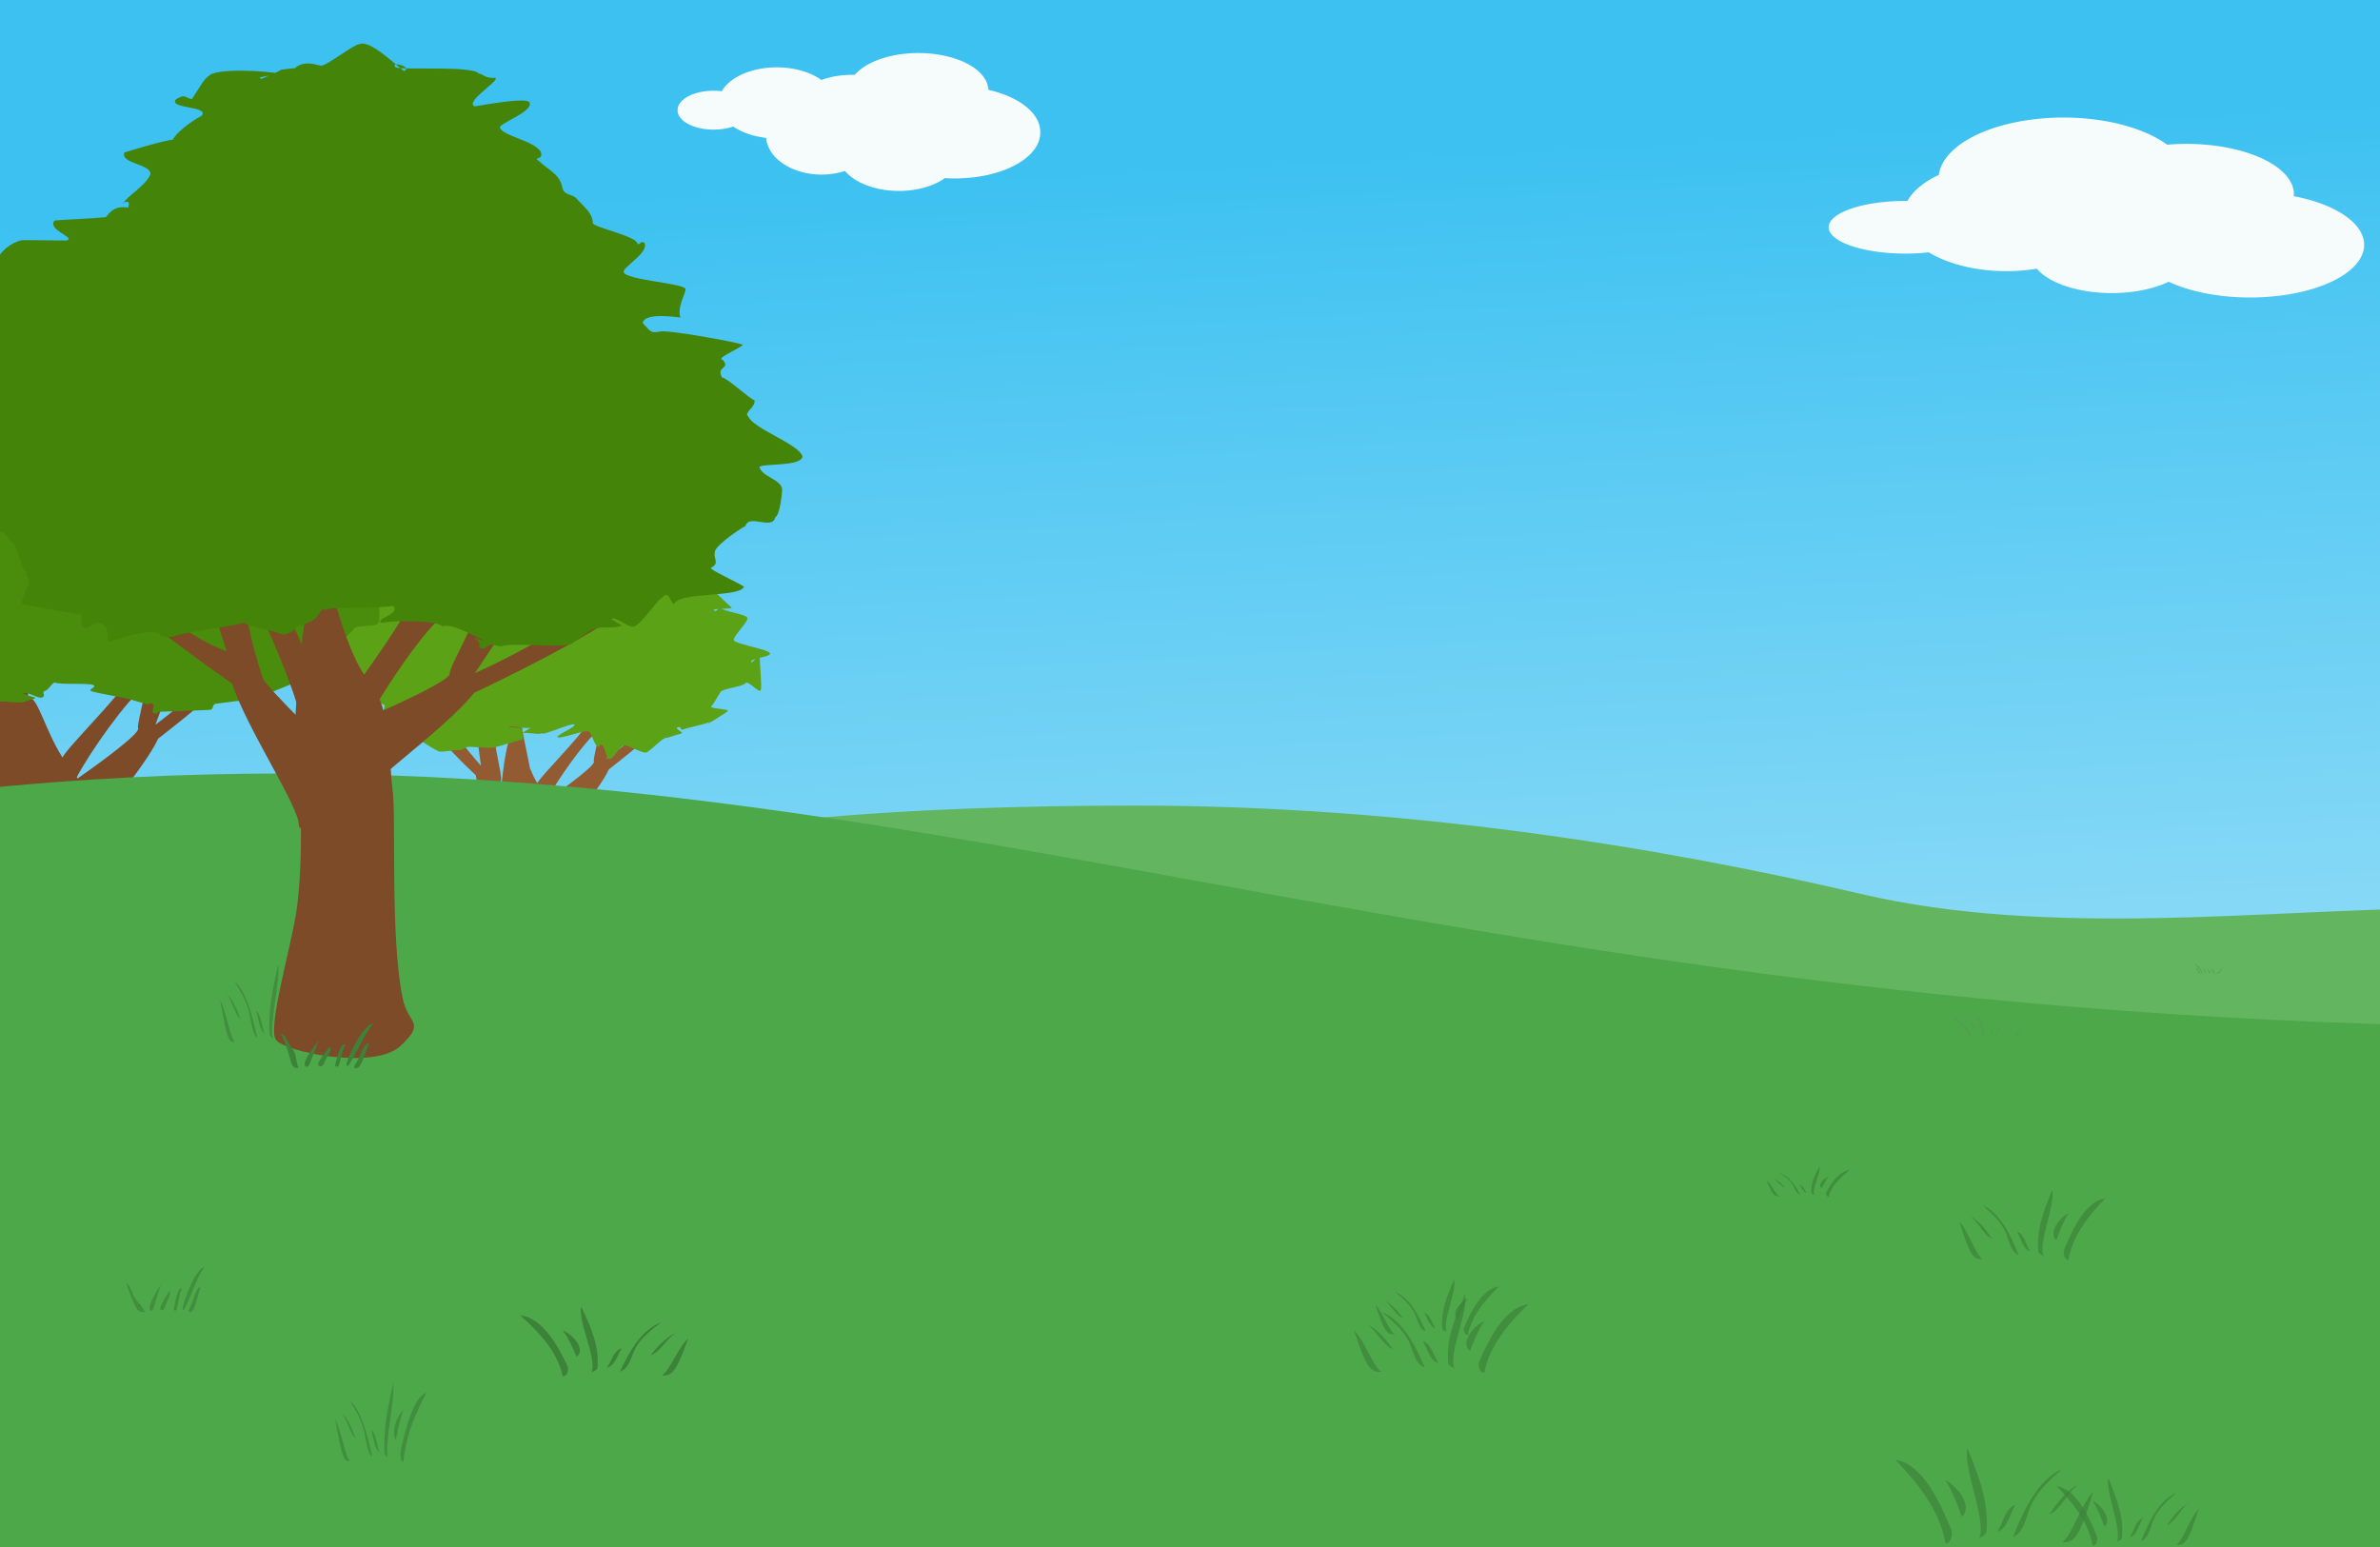<?xml version="1.0" encoding="UTF-8" standalone="no"?>
<!-- Created with Inkscape (http://www.inkscape.org/) -->

<svg
   xmlns:dc="http://purl.org/dc/elements/1.1/"
   xmlns:cc="http://creativecommons.org/ns#"
   xmlns:rdf="http://www.w3.org/1999/02/22-rdf-syntax-ns#"
   xmlns:svg="http://www.w3.org/2000/svg"
   xmlns="http://www.w3.org/2000/svg"
   xmlns:xlink="http://www.w3.org/1999/xlink"
   xmlns:sodipodi="http://sodipodi.sourceforge.net/DTD/sodipodi-0.dtd"
   xmlns:inkscape="http://www.inkscape.org/namespaces/inkscape"
   width="800"
   height="520"
   id="svg2"
   version="1.1"
   inkscape:version="0.91 r13725"
   sodipodi:docname="background.svg">
  <rect width="100%" height="100%" fill="#333333" stroke="none"/>
  <sodipodi:namedview
     id="base"
     pagecolor="#ffffff"
     bordercolor="#666666"
     borderopacity="1.0"
     inkscape:pageopacity="0.0"
     inkscape:pageshadow="2"
     inkscape:zoom="1.0111627"
     inkscape:cx="81.512438"
     inkscape:cy="197.13844"
     inkscape:document-units="px"
     inkscape:current-layer="layer1"
     showgrid="false"
     inkscape:window-width="1884"
     inkscape:window-height="1051"
     inkscape:window-x="0"
     inkscape:window-y="0"
     inkscape:window-maximized="1" />
  <defs
     id="defs4">
    <linearGradient
       x1="289.641"
       y1="133.23"
       x2="345.714"
       y2="978.176"
       id="linearGradient4109"
       xlink:href="#skyG"
       gradientUnits="userSpaceOnUse"
       gradientTransform="matrix(0.392,0,0,0.316,198.63,546.658)" />
    <linearGradient
       y2="440.09"
       x2="484.18"
       gradientTransform="matrix(1,0,0,1.149,0,-225.41)"
       y1="222.09"
       gradientUnits="userSpaceOnUse"
       x1="480"
       id="skyG">
      <stop
         offset="0"
         id="stop4428"
         style="stop-color:#3cc1f1;stop-opacity:1" />
      <stop
         offset="1"
         id="stop4430"
         style="stop-color:#85d8f6;stop-opacity:1" />
    </linearGradient>
  </defs>
  <g
     transform="translate(0,-532.362)"
     id="layer1"
     inkscape:groupmode="layer"
     inkscape:label="Calque 1"
     style="display:inline">
    <rect
       width="891.221"
       height="324.469"
       x="-88.355"
       y="531.589"
       id="rect2160"
       style="fill:url(#linearGradient4109);fill-opacity:1;stroke:none" />
    <path
       style="fill:#7d4b27;fill-opacity:1;fill-rule:evenodd;stroke:none;stroke-width:1px;stroke-linecap:butt;stroke-linejoin:miter;stroke-opacity:1"
       d="m 78.08,745.493 c -1.734,0.034 -2.937,1.188 -2.037,3.938 2.401,7.332 -23.789,26.523 -23.789,26.523 0,0 6.86,-19.107 8.377,-22.102 1.517,-2.995 -20.459,0.454 -14.08,0.863 2.087,0.134 2.703,2.365 2.631,5.365 -2.424,-0.356 -4.984,-0.633 -4.984,-0.633 -4.476,7.391 -21.643,24.205 -23.152,27.484 -0.01,0.021 -0.014,0.047 -0.023,0.068 -5.918,-9.115 -8.641,-21.605 -11.689,-19.982 0.219,-4.028 0.923,-7.034 2.678,-7.125 -4.245,-0.893 -15.815,-3.184 -15.432,-0.762 0.532,3.363 1.24,23.943 1.24,23.943 0,0 -18.719,-17.649 -20.055,-25.322 0,0 -6.24,-7.117 -8.857,-6.959 -0.733,0.044 -1.183,0.658 -1.131,2.158 0.236,6.86 30.189,49.062 30.189,49.062 0.927,7.653 5.112,14.576 7.479,19.66 0.368,9.745 -0.214,19.339 -1.219,24.939 -1.597,8.902 -7.451,27.3 -5.322,30.268 2.129,2.967 24.485,8.902 31.404,2.967 6.92,-5.935 3.566,-6.492 2.129,-13.057 -3.377,-15.43 -1.596,-43.322 -2.66,-50.443 -0.029,-0.196 -0.048,-0.427 -0.074,-0.631 0.214,-0.086 0.354,-0.289 0.387,-0.658 0.399,-4.502 18.333,-24.112 23.08,-34.408 0,0 28.454,-21.807 30.74,-28.176 1.429,-3.98 -2.938,-7.038 -5.828,-6.982 z m -66.066,14.4 c 1.645,0.346 2.281,0.499 0.549,0.059 -0.194,-0.049 -0.376,-0.067 -0.549,-0.059 z m 36.963,2.85 c -0.719,5.93 -2.976,13.182 -2.547,14.494 0.542,1.656 -11.865,10.896 -20.383,16.814 -0.076,-0.154 -0.144,-0.316 -0.225,-0.467 4.019,-7.8 16.705,-25.994 23.154,-30.842 z"
       id="path5475-3"
       inkscape:connector-curvature="0" />
    <path
       style="color:#000000;display:inline;overflow:visible;visibility:visible;fill:#f6fbfc;fill-opacity:1;fill-rule:nonzero;stroke:none;stroke-width:0.5;marker:none;enable-background:accumulate"
       d="m 693.611,571.869 a 42.049,20.656 0 0 0 -41.911,19.301 34.672,18.443 0 0 0 -10.536,8.744 25.82,8.852 0 0 0 -0.668,-0.011 25.82,8.852 0 0 0 -25.82,8.853 25.82,8.852 0 0 0 25.82,8.852 25.82,8.852 0 0 0 7.844,-0.429 34.672,18.443 0 0 0 26.09,6.331 34.672,18.443 0 0 0 10.203,-0.836 27.295,13.279 0 0 0 25.206,8.213 27.295,13.279 0 0 0 19.138,-3.816 38.361,17.705 0 0 0 27.337,5.292 38.361,17.705 0 0 0 38.361,-17.705 38.361,17.705 0 0 0 -23.672,-16.349 36.147,16.967 0 0 0 0.066,-0.618 36.147,16.967 0 0 0 -36.148,-16.968 36.147,16.967 0 0 0 -6.456,0.28 42.049,20.656 0 0 0 -34.855,-9.132 z"
       id="path7335"
       inkscape:connector-curvature="0" />
    <g
       id="g12495-2"
       transform="matrix(0.314,0,0,0.314,212.013,546.138)">
      <path
         inkscape:connector-curvature="0"
         id="path3877-9"
         style="color:#000000;fill:#f6fbfc;fill-rule:evenodd"
         d="m 263.877,100.711 a 59.562,42.023 0 1 1 -119.121,0 59.562,42.023 0 1 1 119.121,0 z" />
      <path
         inkscape:connector-curvature="0"
         id="path3879-1"
         style="color:#000000;fill:#f6fbfc;fill-rule:evenodd"
         d="m 352.14,120.93 a 65.055,39.599 0 0 1 -130.11,0 65.055,39.599 0 1 1 130.11,0 z" />
      <path
         inkscape:connector-curvature="0"
         id="path3881-2"
         style="color:#000000;fill:#f6fbfc;fill-rule:evenodd"
         d="m 438.411,97.756 a 91.363,48.933 0 1 1 -182.718,0 91.363,48.933 0 1 1 182.718,0 z" />
      <path
         inkscape:connector-curvature="0"
         id="path3883-7"
         style="color:#000000;fill:#f6fbfc;fill-rule:evenodd"
         d="m 290.266,62.318 a 53.326,26.085 0 0 1 -106.653,0 53.326,26.085 0 1 1 106.653,0 z" />
      <path
         inkscape:connector-curvature="0"
         id="path3885-0"
         style="color:#000000;fill:#f6fbfc;fill-rule:evenodd"
         d="m 382.841,53.019 a 74.919,40.127 0 0 1 -149.838,0 74.919,40.127 0 1 1 149.838,0 z" />
      <path
         inkscape:connector-curvature="0"
         id="path3877-1-9"
         style="color:#000000;fill:#f6fbfc;fill-rule:evenodd"
         d="m 127.217,74.064 a 38.534,20.664 0 1 1 -77.066,0 38.534,20.664 0 1 1 77.066,0 z" />
      <path
         inkscape:connector-curvature="0"
         id="path3877-1-0-3"
         style="color:#000000;fill:#f6fbfc;fill-rule:evenodd"
         d="m 218.643,66.292 a 62.304,37.933 0 1 1 -124.607,0 62.304,37.933 0 1 1 124.607,0 z" />
    </g>
    <path
       sodipodi:nodetypes="scscsssscss"
       inkscape:connector-curvature="0"
       d="m 381.853,803.149 c -75.9,0 -152.425,4.787 -197.211,21.289 -56.198,6.28 -20.158,-0.318 -89.955,-0.318 -29.384,0 -117.991,-16.171 -143.981,-13.037 L 0.154,1054.448 c 0.449,2.208 3.318,4.063 7.43,4.063 l 786.381,0 c 4.111,0 7.214,-1.819 7.419,-4.063 l 19.779,-216.788 c -59.17,0.294 -131.795,10.143 -195.841,-4.864 C 558.28,817.088 472.451,803.149 381.853,803.149 Z"
       id="path4202"
       style="fill:#64b560;fill-opacity:1;stroke:none" />
    <path
       style="fill:#935b32;fill-opacity:1;fill-rule:evenodd;stroke:none;stroke-width:1px;stroke-linecap:butt;stroke-linejoin:miter;stroke-opacity:1"
       d="m 164.42,226.916 c -0.546,-0.319 -0.478,-0.271 0.674,0.422 2.352,1.414 4.696,13.185 5.795,22.25 -1.03,3.388 -1.792,9.035 -2.324,14.332 -0.273,-0.705 -0.384,-1.229 -0.23,-1.445 0.924,-1.296 -4.095,-17.966 -2.031,-20.951 -2.666,-0.042 -6.85,-0.086 -6.613,1.412 0.399,2.522 1.979,14.461 1.979,14.461 0,0 -12.989,-14.548 -13.99,-20.303 0,0 -4.523,-1.839 -4.346,3.307 0.177,5.145 16.611,20.188 16.611,20.188 1.037,8.562 9.363,26.932 8.619,30.287 -0.09,0.406 0.056,0.618 0.369,0.68 0.122,6.519 -0.28,12.724 -0.957,16.498 -1.198,6.676 -5.589,20.474 -3.992,22.699 1.597,2.225 18.363,6.676 23.553,2.225 5.19,-4.451 2.673,-4.867 1.596,-9.791 -2.533,-11.573 -1.198,-32.493 -1.996,-37.834 -0.022,-0.146 -0.033,-0.321 -0.053,-0.473 0.159,-0.065 0.265,-0.218 0.289,-0.494 0.3,-3.376 13.751,-18.082 17.311,-25.805 0,0 21.34,-16.356 23.055,-21.133 1.714,-4.777 -7.699,-7.782 -5.898,-2.283 1.801,5.499 -17.842,19.893 -17.842,19.893 0,0 5.143,-14.33 6.281,-16.576 1.138,-2.246 -15.345,0.341 -10.561,0.648 1.568,0.101 2.028,1.778 1.973,4.033 -1.812,-0.266 -3.736,-0.484 -3.736,-0.484 -3.347,5.527 -16.152,18.075 -17.35,20.586 -0.943,-1.566 -1.747,-3.295 -2.459,-5.033 -1.464,-7.629 -4.526,-21.252 -4.926,-26.104 0,0 -7.162,-4.254 -8.799,-5.211 z m 1.883,14.607 c 1.823,0.029 3.068,0.062 1.18,-0.418 -0.533,-0.136 -0.913,0.032 -1.18,0.418 z m 35.232,3.625 c -0.539,4.447 -2.23,9.887 -1.908,10.871 0.407,1.242 -8.897,8.171 -15.285,12.609 -0.057,-0.115 -0.11,-0.233 -0.17,-0.346 3.013,-5.848 12.521,-19.49 17.363,-23.135 z"
       transform="translate(0,532.362)"
       id="path5473-3"
       inkscape:connector-curvature="0" />
    <path
       sodipodi:nodetypes="csssssssssscssssssssssssscssssssssssssssscsssscsssssscscsssssssssscccssssssccssscssssssssscsssscc"
       inkscape:connector-curvature="0"
       id="path5494-53"
       d="m 172.618,687.504 c -1.329,0.191 -3.856,-2.248 -5.143,-1.944 -1.301,0.307 9.366,-1.244 8.117,-0.826 -1.26,0.421 -14.047,3.515 -15.248,4.042 -1.208,0.53 -2.198,2.877 -3.339,3.508 -1.145,0.634 2.61,-3.634 1.54,-2.903 -1.071,0.731 2.314,6.468 1.326,7.291 -0.987,0.822 -0.713,2.203 -1.61,3.111 -0.894,0.904 -10.441,-4.692 -11.239,-3.708 -0.793,0.978 3.601,4.008 2.91,5.06 -0.684,1.043 1.987,4.207 1.411,5.316 -0.57,1.097 -6.28,1.504 -6.736,2.661 -1.326,0.441 -0.003,0.667 -1.258,1.196 -1.281,0.54 -7.302,2.77 -8.505,3.395 -1.225,0.637 -0.245,0.348 -1.385,1.067 -1.159,0.731 -2.762,0.12 -3.828,0.929 -1.083,0.822 -8.157,-0.685 -9.139,0.21 -0.996,0.908 -4.994,3.772 -5.881,4.747 -0.898,0.988 9.628,0.42 8.848,1.47 -0.789,1.061 -2.883,6.655 -3.546,7.772 -0.669,1.126 -9.685,-3.762 -10.22,-2.587 -0.539,1.181 1.191,7.159 0.793,8.38 -0.399,1.224 1.832,0.593 1.581,1.849 -0.251,1.253 2.799,4.795 2.701,6.071 -0.097,1.267 0.372,-3.997 0.432,-2.714 0.059,1.266 -3.524,9.426 -3.307,10.698 0.224,1.303 -3.587,2.218 -3.209,3.464 0.384,1.267 -4.259,-2.117 -3.726,-0.915 0.538,1.215 8.358,5.218 9.039,6.36 0.684,1.148 1.705,3.123 2.522,4.192 0.817,1.069 6.926,5.004 7.867,5.989 0.937,0.98 -4.308,-4.837 -3.258,-3.947 1.043,0.885 6.908,1.786 8.052,2.576 1.134,0.783 -4.779,7.607 -3.555,8.293 1.211,0.678 7.412,1.259 8.703,1.836 1.275,0.57 3.328,-2.669 4.672,-2.204 1.327,0.46 -3.935,0.88 -2.549,1.234 1.366,0.349 9.828,6.252 11.243,6.492 1.393,0.237 5.167,-0.599 6.6,-0.472 1.41,0.125 2.036,-1.123 3.477,-1.109 1.415,0.014 6.283,0.41 7.721,0.314 1.41,-0.095 8.429,-2.457 9.854,-2.662 1.19,-0.173 -0.675,-3.587 0.495,-3.836 1.173,-0.25 -5.876,-0.258 -4.729,-0.582 1.151,-0.325 5.976,0.773 7.096,0.375 1.122,-0.399 -3.851,2.315 -2.766,1.845 1.088,-0.472 5.546,0.575 6.591,0.032 1.042,0.718 9.855,-3.599 10.999,-2.982 1.123,0.606 -6.725,3.81 -5.517,4.315 1.186,0.496 8.907,-2.451 10.163,-2.055 1.232,0.389 2.065,4.907 3.355,5.198 1.267,0.286 -0.229,-0.828 1.082,-0.638 1.289,0.187 1.46,4.687 2.783,4.779 1.303,0.09 3.587,-4.6 4.913,-4.603 1.308,0 5.872,2.546 7.193,2.45 1.304,-0.095 5.316,-4.701 6.625,-4.888 1.45,-0.208 3.849,-1.169 5.241,-1.478 1.426,-0.317 -2.416,-1.734 -1.058,-2.15 1.392,-0.427 0.601,1.233 1.913,0.71 1.346,-0.537 7.255,-1.743 8.508,-2.373 1.288,-0.647 -1.435,1.25 -0.255,0.513 1.214,-0.758 5.502,-3.369 6.593,-4.212 1.123,-0.868 -6.443,-0.783 -5.461,-1.731 1.012,-0.976 2.36,-3.837 3.209,-4.886 0.874,-1.08 7.578,-1.71 8.268,-2.854 0.707,-1.174 4.623,3.568 5.122,2.339 0.508,-1.251 -0.561,-10.435 -0.284,-11.728 0.279,-1.3 -2.986,3.523 -2.957,2.195 0.03,-1.312 6.558,-1.492 6.33,-2.817 -0.229,-1.314 -11.652,-3.133 -12.128,-4.379 -0.476,-1.245 5.215,-6.484 4.507,-7.648 -0.697,-1.145 -7.782,-2.058 -8.69,-3.11 -0.884,-1.023 -1.441,1.653 -2.513,0.731 -1.036,-0.891 7.054,-0.323 5.854,-1.108 -1.155,-0.756 -9.495,-9.243 -10.792,-9.889 -1.246,-0.622 -4.383,4.556 -5.751,4.044 0.103,-1.033 6.897,-5.877 6.727,-6.897 -0.205,-1.181 1.838,3.371 1.296,2.304 -0.543,-1.069 -7.924,-2.422 -8.766,-3.333 -0.824,-0.891 5.878,-8.135 4.805,-8.831 -1.033,-0.671 -1.701,-1.205 -2.93,-1.658 -0.257,-1.289 -10.15,-0.56 -10.541,-1.792 -0.399,-1.255 4.131,0.026 3.602,-1.165 -0.537,-1.209 -6.793,-1.963 -7.456,-3.099 -0.67,-1.149 -2.82,-1.701 -3.609,-2.771 -0.796,-1.078 6.433,-5.547 5.526,-6.538 -0.912,-0.996 -5.226,0.526 -6.241,-0.376 -1.018,-0.904 4.981,-0.785 3.869,-1.588 -1.113,-0.803 -13.491,-2.553 -14.688,-3.248 -1.196,-0.694 8.121,-0.364 6.851,-0.944 -1.266,-0.578 -2.491,-6.093 -3.821,-6.551 -1.323,-0.456 -9.774,3.867 -11.151,3.536 -1.365,-0.328 -0.284,-3.206 -1.692,-3.405 -1.393,-0.197 -7.29,-2.22 -8.716,-2.285 -1.405,-0.064 -4.371,2.324 -5.8,2.394 -1.402,0.069 3.681,1.696 2.265,1.898 l -6.914,-0.341"
       style="color:#000000;clip-rule:nonzero;display:inline;overflow:visible;visibility:visible;opacity:1;isolation:auto;mix-blend-mode:normal;color-interpolation:sRGB;color-interpolation-filters:linearRGB;solid-color:#000000;solid-opacity:1;fill:#5ba217;fill-opacity:1;fill-rule:nonzero;stroke:none;stroke-width:0.5;stroke-linecap:round;stroke-linejoin:round;stroke-miterlimit:4;stroke-dasharray:none;stroke-dashoffset:0;stroke-opacity:1;marker:none;color-rendering:auto;image-rendering:auto;shape-rendering:auto;text-rendering:auto;enable-background:accumulate" />
    <path
       sodipodi:nodetypes="csssssssssscssssssssssssscssssssssssssssscsssscsssssscscsssssssssscccssssssccssscssssssssscsssscc"
       inkscape:connector-curvature="0"
       id="path5494"
       d="m 9.221,647.249 c -1.789,0.239 -3.05,1.433 -4.782,1.814 -1.751,0.385 6.609,1.096 4.927,1.618 -1.696,0.527 -13.202,-0.541 -14.819,0.119 -1.626,0.664 -3.412,2.816 -4.948,3.607 -1.541,0.794 -2.713,0.177 -4.153,1.091 -1.442,0.916 7.266,1.938 5.936,2.969 -1.329,1.029 -5.032,4.221 -6.24,5.357 -1.204,1.133 -8.748,-0.199 -9.822,1.032 -1.068,1.225 4.982,4.916 4.053,6.232 -0.921,1.306 -3.473,2.857 -4.248,4.245 -0.767,1.373 -0.982,-0.075 -1.596,1.373 -1.785,0.552 0.064,2.988 -1.626,3.65 -1.724,0.676 -10.977,-0.437 -12.597,0.346 -1.649,0.797 2.337,1.897 0.802,2.797 -1.56,0.915 -6.54,1.554 -7.975,2.567 -1.458,1.029 -4.201,2.133 -5.523,3.254 -1.34,1.136 -6.707,4.494 -7.901,5.716 -1.209,1.237 6.259,3.061 5.208,4.375 -1.062,1.329 0.287,1.872 -0.606,3.27 -0.901,1.41 -13.101,2.83 -13.822,4.3 -0.725,1.479 1.274,1.299 0.738,2.828 -0.537,1.533 -2.109,3.316 -2.447,4.889 -0.337,1.569 3.873,5.723 3.741,7.321 -0.13,1.587 3.519,0.549 3.6,2.154 0.079,1.585 -7.341,5.485 -7.049,7.078 0.302,1.631 0.328,3.144 0.836,4.703 0.517,1.586 -0.211,2.644 0.506,4.149 0.725,1.521 12.791,2.128 13.707,3.558 0.921,1.437 1.625,2.546 2.725,3.885 1.1,1.338 1.551,2.283 2.818,3.515 1.262,1.227 2.318,2.309 3.732,3.424 1.404,1.108 -0.539,1.656 1.001,2.646 1.526,0.981 -1.661,4.561 -0.013,5.419 1.63,0.849 10.025,1.759 11.762,2.482 1.717,0.714 0.316,1.572 2.126,2.156 1.786,0.576 -1.403,-1.149 0.461,-0.707 1.839,0.437 3.562,2.189 5.467,2.49 1.876,0.296 4.607,0.849 6.536,1.008 1.898,0.157 2.434,-0.875 4.374,-0.856 1.905,0.018 14.308,-0.841 16.244,-0.961 1.899,-0.118 5.119,0.54 7.039,0.284 1.602,-0.217 2.717,-0.977 4.291,-1.289 1.58,-0.313 -5.059,-1.403 -3.514,-1.809 1.549,-0.407 4.478,1.938 5.985,1.44 1.511,-0.5 -0.454,-1.641 1.007,-2.23 1.465,-0.591 1.82,-2.142 3.227,-2.821 1.403,0.899 11.396,0.119 12.935,0.891 1.512,0.758 -2.125,1.454 -0.499,2.087 1.596,0.62 11.235,2.218 12.926,2.715 1.659,0.487 3.722,1.18 5.458,1.546 1.705,0.359 -0.04,-0.379 1.726,-0.14 1.736,0.234 -0.729,3.226 1.052,3.341 1.754,0.114 0.203,-0.576 1.988,-0.58 1.76,-0.004 14.657,-0.5 16.435,-0.62 1.755,-0.119 0.536,-1.857 2.297,-2.091 1.952,-0.261 14.537,-1.803 16.41,-2.191 1.92,-0.397 -2.619,-1.813 -0.791,-2.334 1.874,-0.534 0.72,1.502 2.486,0.848 1.812,-0.672 9.916,-4.05 11.603,-4.839 1.733,-0.81 -2.258,0.558 -0.669,-0.365 1.635,-0.949 14.222,-2.493 15.691,-3.548 1.512,-1.087 -7.844,-3.263 -6.522,-4.449 1.362,-1.222 2.143,-2.276 3.286,-3.59 1.177,-1.352 3.835,-3.285 4.764,-4.718 0.952,-1.47 7.564,-0.402 8.236,-1.94 0.684,-1.566 -0.005,-6.077 0.368,-7.696 0.375,-1.628 -5.874,-1.358 -5.833,-3.021 0.04,-1.643 9.333,-2.555 9.026,-4.214 -0.308,-1.645 -10.022,-3.858 -10.664,-5.419 -0.641,-1.559 1.842,-2.234 0.888,-3.691 -0.938,-1.433 -4.995,-3.482 -6.218,-4.798 -1.19,-1.281 -1.764,-2.234 -3.207,-3.389 -1.394,-1.116 6.552,-2.374 4.936,-3.357 -1.555,-0.946 -12.618,-3.635 -14.364,-4.445 -1.678,-0.778 -2.73,0.705 -4.572,0.064 0.139,-1.293 5.375,-2.322 5.146,-3.599 -0.276,-1.479 3.033,-3.756 2.303,-5.092 -0.731,-1.339 -22.677,-0.676 -23.81,-1.815 -1.11,-1.116 6.719,-3.839 5.275,-4.711 -1.391,-0.84 -0.566,-0.398 -2.22,-0.965 -0.346,-1.613 -9.702,-1.845 -10.229,-3.387 -0.537,-1.572 -1.133,-3.101 -1.845,-4.592 -0.723,-1.514 -1.564,-2.988 -2.457,-4.411 -0.902,-1.439 -4.732,-3.9 -5.794,-5.239 -1.071,-1.35 3.122,-1.374 1.9,-2.614 -1.228,-1.247 -7.868,-3.707 -9.234,-4.836 -1.37,-1.132 8.511,-3.007 7.014,-4.012 -1.498,-1.006 -12.594,-0.278 -14.205,-1.149 -1.61,-0.87 5.796,-3.569 4.086,-4.295 -1.704,-0.724 -2.989,10e-4 -4.779,-0.573 -1.781,-0.571 -14.92,-1.867 -16.773,-2.281 -1.838,-0.411 5.76,0.678 3.864,0.429 -1.875,-0.246 -9.714,-2.992 -11.633,-3.073 -1.892,-0.08 -5.693,2.37 -7.616,2.458 -1.887,0.086 -2.581,0.494 -4.488,0.748 l -1.645,-0.366"
       style="color:#000000;clip-rule:nonzero;display:inline;overflow:visible;visibility:visible;opacity:1;isolation:auto;mix-blend-mode:normal;color-interpolation:sRGB;color-interpolation-filters:linearRGB;solid-color:#000000;solid-opacity:1;fill:#4a8c0b;fill-opacity:1;fill-rule:nonzero;stroke:none;stroke-width:0.5;stroke-linecap:round;stroke-linejoin:round;stroke-miterlimit:4;stroke-dasharray:none;stroke-dashoffset:0;stroke-opacity:1;marker:none;color-rendering:auto;image-rendering:auto;shape-rendering:auto;text-rendering:auto;enable-background:accumulate" />
    <path
       sodipodi:nodetypes="ccccc"
       inkscape:connector-curvature="0"
       id="path5469"
       d="m -38.569,801.166 c 303.398,-39.62 474.904,66.877 854.462,75.885 l 0,230.693 -864.352,-7.912 z"
       style="fill:#4da849;fill-opacity:1;fill-rule:evenodd;stroke:none;stroke-width:1px;stroke-linecap:butt;stroke-linejoin:miter;stroke-opacity:1" />
    <path
       inkscape:connector-curvature="0"
       d="m 68.613,958.315 c -1.394,0.426 -1.742,1.405 -2.913,2.869 -1.523,2.512 -4.607,10.036 -4.26,11.266 0.46,2.216 4.335,-10.341 7.173,-14.135 z m -26.165,5.478 c 3.308,9.053 3.619,9.732 6.199,9.6 -0.548,-1.671 -2.121,-3.031 -3.224,-4.618 -1.176,-1.692 -1.816,-4.857 -2.975,-4.982 z m 11.627,0.33 c -3.765,5.915 -4.167,8.046 -3.533,8.712 1.159,0.643 0.906,-1.035 3.533,-8.712 z m 7.043,1.268 c -0.927,-0.227 -1.602,1.822 -1.97,3.498 -0.941,4.279 -0.951,3.661 -0.317,4.024 0.874,0.5 0.869,-3.866 2.288,-7.522 z m 6.234,-0.393 c -0.97,0.042 -1.475,1.775 -2.155,3.375 -0.683,3.051 -2.672,4.946 -1.269,5.062 1.394,0.115 2.359,-4.816 3.424,-8.437 z m -10.397,1.174 c -3.059,4.905 -3.714,6.41 -2.485,6.613 0.792,0.131 0.855,-1.068 1.759,-3.083 0.583,-1.298 1.309,-2.436 0.726,-3.529 z"
       id="path7786"
       style="opacity:0.698;fill:#3c8239;fill-opacity:1;stroke:none" />
    <g
       transform="matrix(-0.07,0,0,0.166,139.4,736.615)"
       id="g5828"
       style="display:inline;opacity:0.698;fill:#3c8239;fill-opacity:1">
      <path
         inkscape:connector-curvature="0"
         d="m 54.721,1729.965 c -12.956,-57.3 -65.418,-104.149 -110.755,-139.778 58.285,5.964 98.62,69.925 124.038,117.934 2.573,8.976 -2.445,22.198 -13.283,21.844 z"
         id="path5830"
         style="fill:#3c8239;fill-opacity:1;stroke:none" />
      <path
         inkscape:connector-curvature="0"
         d="m 129.301,1721.289 c 16.922,-30.073 -35.48,-114.769 -26.256,-150.66 29.29,54.484 47.241,92.356 42.014,140.913 -3.417,5.675 -10.499,6.568 -15.759,9.747 z"
         id="path5832"
         style="fill:#3c8239;fill-opacity:1;stroke:none" />
      <path
         inkscape:connector-curvature="0"
         d="m 203.814,1718.924 c 25.249,-47.251 55.259,-94.921 108.538,-113.319 -29.528,20.459 -63.096,41.024 -76.158,76.46 -6.845,14.83 -14.696,32.876 -32.38,36.858 z"
         id="path5834"
         style="fill:#3c8239;fill-opacity:1;stroke:none" />
      <path
         inkscape:connector-curvature="0"
         d="m 312.586,1727.882 c 20.264,-9.16 40.634,-61.067 69.031,-84.929 -31.307,78.414 -42.604,86.368 -69.031,84.929 z"
         id="path5836"
         style="fill:#3c8239;fill-opacity:1;stroke:none" />
      <path
         inkscape:connector-curvature="0"
         d="m 169.528,1710.352 c 12.68,-15.09 17.682,-39.511 39.27,-44.824 -11.711,15.824 -17.507,39.78 -39.27,44.824 z"
         id="path5838"
         style="fill:#3c8239;fill-opacity:1;stroke:none" />
      <path
         inkscape:connector-curvature="0"
         d="m 90.731,1685.048 c -10.25,-21.323 -21.088,-42.661 -36.165,-61.047 42.017,18.971 55.65,50.302 36.165,61.047 z"
         id="path5840"
         style="fill:#3c8239;fill-opacity:1;stroke:none" />
      <path
         inkscape:connector-curvature="0"
         d="m 284.119,1681.673 c 18.253,-21.316 39.844,-40.696 65.96,-51.724 -22.992,11.943 -42.077,44.868 -65.96,51.724 z"
         id="path5842"
         style="fill:#3c8239;fill-opacity:1;stroke:none" />
    </g>
    <g
       transform="matrix(-0.095,0,0,0.117,498.576,778.731)"
       id="g5844"
       style="display:inline;opacity:0.698;fill:#3c8239;fill-opacity:1">
      <path
         inkscape:connector-curvature="0"
         d="m 54.721,1729.965 c -12.956,-57.3 -65.418,-104.149 -110.755,-139.778 58.285,5.964 98.62,69.925 124.038,117.934 2.573,8.976 -2.445,22.198 -13.283,21.844 z"
         id="path5846"
         style="fill:#3c8239;fill-opacity:1;stroke:none" />
      <path
         inkscape:connector-curvature="0"
         d="m 129.301,1721.289 c 16.922,-30.073 -35.48,-114.769 -26.256,-150.66 29.29,54.484 47.241,92.356 42.014,140.913 -3.417,5.675 -10.499,6.568 -15.759,9.747 z"
         id="path5848"
         style="fill:#3c8239;fill-opacity:1;stroke:none" />
      <path
         inkscape:connector-curvature="0"
         d="m 203.814,1718.924 c 25.249,-47.251 55.259,-94.921 108.538,-113.319 -29.528,20.459 -63.096,41.024 -76.158,76.46 -6.845,14.83 -14.696,32.876 -32.38,36.858 z"
         id="path5850"
         style="fill:#3c8239;fill-opacity:1;stroke:none" />
      <path
         inkscape:connector-curvature="0"
         d="m 312.586,1727.882 c 20.264,-9.16 40.634,-61.067 69.031,-84.929 -31.307,78.414 -42.604,86.368 -69.031,84.929 z"
         id="path5852"
         style="fill:#3c8239;fill-opacity:1;stroke:none" />
      <path
         inkscape:connector-curvature="0"
         d="m 169.528,1710.352 c 12.68,-15.09 17.682,-39.511 39.27,-44.824 -11.711,15.824 -17.507,39.78 -39.27,44.824 z"
         id="path5854"
         style="fill:#3c8239;fill-opacity:1;stroke:none" />
      <path
         inkscape:connector-curvature="0"
         d="m 90.731,1685.048 c -10.25,-21.323 -21.088,-42.661 -36.165,-61.047 42.017,18.971 55.65,50.302 36.165,61.047 z"
         id="path5856"
         style="fill:#3c8239;fill-opacity:1;stroke:none" />
      <path
         inkscape:connector-curvature="0"
         d="m 284.119,1681.673 c 18.253,-21.316 39.844,-40.696 65.96,-51.724 -22.992,11.943 -42.077,44.868 -65.96,51.724 z"
         id="path5858"
         style="fill:#3c8239;fill-opacity:1;stroke:none" />
    </g>
    <g
       transform="matrix(0.109,0,0,0.143,697.458,804.541)"
       id="g5860"
       style="display:inline;opacity:0.698;fill:#3c8239;fill-opacity:1">
      <path
         inkscape:connector-curvature="0"
         d="m 54.721,1729.965 c -12.956,-57.3 -65.418,-104.149 -110.755,-139.778 58.285,5.964 98.62,69.925 124.038,117.934 2.573,8.976 -2.445,22.198 -13.283,21.844 z"
         id="path5862"
         style="fill:#3c8239;fill-opacity:1;stroke:none" />
      <path
         inkscape:connector-curvature="0"
         d="m 129.301,1721.289 c 16.922,-30.073 -35.48,-114.769 -26.256,-150.66 29.29,54.484 47.241,92.356 42.014,140.913 -3.417,5.675 -10.499,6.568 -15.759,9.747 z"
         id="path5864"
         style="fill:#3c8239;fill-opacity:1;stroke:none" />
      <path
         inkscape:connector-curvature="0"
         d="m 203.814,1718.924 c 25.249,-47.251 55.259,-94.921 108.538,-113.319 -29.528,20.459 -63.096,41.024 -76.158,76.46 -6.845,14.83 -14.696,32.876 -32.38,36.858 z"
         id="path5866"
         style="fill:#3c8239;fill-opacity:1;stroke:none" />
      <path
         inkscape:connector-curvature="0"
         d="m 312.586,1727.882 c 20.264,-9.16 40.634,-61.067 69.031,-84.929 -31.307,78.414 -42.604,86.368 -69.031,84.929 z"
         id="path5868"
         style="fill:#3c8239;fill-opacity:1;stroke:none" />
      <path
         inkscape:connector-curvature="0"
         d="m 169.528,1710.352 c 12.68,-15.09 17.682,-39.511 39.27,-44.824 -11.711,15.824 -17.507,39.78 -39.27,44.824 z"
         id="path5870"
         style="fill:#3c8239;fill-opacity:1;stroke:none" />
      <path
         inkscape:connector-curvature="0"
         d="m 90.731,1685.048 c -10.25,-21.323 -21.088,-42.661 -36.165,-61.047 42.017,18.971 55.65,50.302 36.165,61.047 z"
         id="path5872"
         style="fill:#3c8239;fill-opacity:1;stroke:none" />
      <path
         inkscape:connector-curvature="0"
         d="m 284.119,1681.673 c 18.253,-21.316 39.844,-40.696 65.96,-51.724 -22.992,11.943 -42.077,44.868 -65.96,51.724 z"
         id="path5874"
         style="fill:#3c8239;fill-opacity:1;stroke:none" />
    </g>
    <g
       transform="matrix(-0.064,0,0,0.064,618.175,823.905)"
       id="g5876"
       style="display:inline;opacity:0.698;fill:#3c8239;fill-opacity:1">
      <path
         inkscape:connector-curvature="0"
         d="m 54.721,1729.965 c -12.956,-57.3 -65.418,-104.149 -110.755,-139.778 58.285,5.964 98.62,69.925 124.038,117.934 2.573,8.976 -2.445,22.198 -13.283,21.844 z"
         id="path5878"
         style="fill:#3c8239;fill-opacity:1;stroke:none" />
      <path
         inkscape:connector-curvature="0"
         d="m 129.301,1721.289 c 16.922,-30.073 -35.48,-114.769 -26.256,-150.66 29.29,54.484 47.241,92.356 42.014,140.913 -3.417,5.675 -10.499,6.568 -15.759,9.747 z"
         id="path5880"
         style="fill:#3c8239;fill-opacity:1;stroke:none" />
      <path
         inkscape:connector-curvature="0"
         d="m 203.814,1718.924 c 25.249,-47.251 55.259,-94.921 108.538,-113.319 -29.528,20.459 -63.096,41.024 -76.158,76.46 -6.845,14.83 -14.696,32.876 -32.38,36.858 z"
         id="path5882"
         style="fill:#3c8239;fill-opacity:1;stroke:none" />
      <path
         inkscape:connector-curvature="0"
         d="m 312.586,1727.882 c 20.264,-9.16 40.634,-61.067 69.031,-84.929 -31.307,78.414 -42.604,86.368 -69.031,84.929 z"
         id="path5884"
         style="fill:#3c8239;fill-opacity:1;stroke:none" />
      <path
         inkscape:connector-curvature="0"
         d="m 169.528,1710.352 c 12.68,-15.09 17.682,-39.511 39.27,-44.824 -11.711,15.824 -17.507,39.78 -39.27,44.824 z"
         id="path5886"
         style="fill:#3c8239;fill-opacity:1;stroke:none" />
      <path
         inkscape:connector-curvature="0"
         d="m 90.731,1685.048 c -10.25,-21.323 -21.088,-42.661 -36.165,-61.047 42.017,18.971 55.65,50.302 36.165,61.047 z"
         id="path5888"
         style="fill:#3c8239;fill-opacity:1;stroke:none" />
      <path
         inkscape:connector-curvature="0"
         d="m 284.119,1681.673 c 18.253,-21.316 39.844,-40.696 65.96,-51.724 -22.992,11.943 -42.077,44.868 -65.96,51.724 z"
         id="path5890"
         style="fill:#3c8239;fill-opacity:1;stroke:none" />
    </g>
    <g
       transform="matrix(0.056,0,0,0.049,658.855,796.345)"
       id="g5892"
       style="display:inline;opacity:0.698;fill:#4fa04b;fill-opacity:1;stroke:none">
      <path
         inkscape:connector-curvature="0"
         d="m 54.721,1729.965 c -12.956,-57.3 -65.418,-104.149 -110.755,-139.778 58.285,5.964 98.62,69.925 124.038,117.934 2.573,8.976 -2.445,22.198 -13.283,21.844 z"
         id="path5894"
         style="fill:#4fa04b;fill-opacity:1;stroke:none" />
      <path
         inkscape:connector-curvature="0"
         d="m 129.301,1721.289 c 16.922,-30.073 -35.48,-114.769 -26.256,-150.66 29.29,54.484 47.241,92.356 42.014,140.913 -3.417,5.675 -10.499,6.568 -15.759,9.747 z"
         id="path5896"
         style="fill:#4fa04b;fill-opacity:1;stroke:none" />
      <path
         inkscape:connector-curvature="0"
         d="m 203.814,1718.924 c 25.249,-47.251 55.259,-94.921 108.538,-113.319 -29.528,20.459 -63.096,41.024 -76.158,76.46 -6.845,14.83 -14.696,32.876 -32.38,36.858 z"
         id="path5898"
         style="fill:#4fa04b;fill-opacity:1;stroke:none" />
      <path
         inkscape:connector-curvature="0"
         d="m 312.586,1727.882 c 20.264,-9.16 40.634,-61.067 69.031,-84.929 -31.307,78.414 -42.604,86.368 -69.031,84.929 z"
         id="path5900"
         style="fill:#4fa04b;fill-opacity:1;stroke:none" />
      <path
         inkscape:connector-curvature="0"
         d="m 169.528,1710.352 c 12.68,-15.09 17.682,-39.511 39.27,-44.824 -11.711,15.824 -17.507,39.78 -39.27,44.824 z"
         id="path5902"
         style="fill:#4fa04b;fill-opacity:1;stroke:none" />
      <path
         inkscape:connector-curvature="0"
         d="m 90.731,1685.048 c -10.25,-21.323 -21.088,-42.661 -36.165,-61.047 42.017,18.971 55.65,50.302 36.165,61.047 z"
         id="path5904"
         style="fill:#4fa04b;fill-opacity:1;stroke:none" />
      <path
         inkscape:connector-curvature="0"
         d="m 284.119,1681.673 c 18.253,-21.316 39.844,-40.696 65.96,-51.724 -22.992,11.943 -42.077,44.868 -65.96,51.724 z"
         id="path5906"
         style="fill:#4fa04b;fill-opacity:1;stroke:none" />
    </g>
    <g
       transform="matrix(0.129,0,0,0.147,182.088,740.71)"
       id="g5811"
       style="display:inline;fill:#3c8239;fill-opacity:1">
      <path
         inkscape:connector-curvature="0"
         d="m 54.721,1729.965 c -12.956,-57.3 -65.418,-104.149 -110.755,-139.778 58.285,5.964 98.62,69.925 124.038,117.934 2.573,8.976 -2.445,22.198 -13.283,21.844 z"
         id="path5727"
         style="fill:#3c8239;fill-opacity:1;stroke:none" />
      <path
         inkscape:connector-curvature="0"
         d="m 129.301,1721.289 c 16.922,-30.073 -35.48,-114.769 -26.256,-150.66 29.29,54.484 47.241,92.356 42.014,140.913 -3.417,5.675 -10.499,6.568 -15.759,9.747 z"
         id="path5729"
         style="fill:#3c8239;fill-opacity:1;stroke:none" />
      <path
         inkscape:connector-curvature="0"
         d="m 203.814,1718.924 c 25.249,-47.251 55.259,-94.921 108.538,-113.319 -29.528,20.459 -63.096,41.024 -76.158,76.46 -6.845,14.83 -14.696,32.876 -32.38,36.858 z"
         id="path5731"
         style="fill:#3c8239;fill-opacity:1;stroke:none" />
      <path
         inkscape:connector-curvature="0"
         d="m 312.586,1727.882 c 20.264,-9.16 40.634,-61.067 69.031,-84.929 -31.307,78.414 -42.604,86.368 -69.031,84.929 z"
         id="path5733"
         style="fill:#3c8239;fill-opacity:1;stroke:none" />
      <path
         inkscape:connector-curvature="0"
         d="m 169.528,1710.352 c 12.68,-15.09 17.682,-39.511 39.27,-44.824 -11.711,15.824 -17.507,39.78 -39.27,44.824 z"
         id="path5735"
         style="fill:#3c8239;fill-opacity:1;stroke:none" />
      <path
         inkscape:connector-curvature="0"
         d="m 90.731,1685.048 c -10.25,-21.323 -21.088,-42.661 -36.165,-61.047 42.017,18.971 55.65,50.302 36.165,61.047 z"
         id="path5737"
         style="fill:#3c8239;fill-opacity:1;stroke:none" />
      <path
         inkscape:connector-curvature="0"
         d="m 284.119,1681.673 c 18.253,-21.316 39.844,-40.696 65.96,-51.724 -22.992,11.943 -42.077,44.868 -65.96,51.724 z"
         id="path5753"
         style="fill:#3c8239;fill-opacity:1;stroke:none" />
    </g>
    <path
       inkscape:connector-curvature="0"
       d="m 737.743,856.304 c 0.507,0.095 0.634,0.311 1.06,0.636 0.554,0.557 1.677,2.224 1.551,2.497 -0.167,0.491 -1.578,-2.292 -2.611,-3.133 z m 9.525,1.214 c -1.204,2.007 -1.318,2.157 -2.257,2.128 0.199,-0.37 0.772,-0.672 1.174,-1.024 0.428,-0.375 0.661,-1.076 1.083,-1.104 z m -4.233,0.073 c 1.371,1.311 1.517,1.783 1.286,1.931 -0.422,0.143 -0.33,-0.229 -1.286,-1.931 z m -2.564,0.281 c 0.337,-0.05 0.583,0.404 0.717,0.775 0.342,0.948 0.346,0.812 0.115,0.892 -0.318,0.111 -0.316,-0.857 -0.833,-1.667 z m -2.269,-0.087 c 0.353,0.009 0.537,0.393 0.784,0.748 0.249,0.676 0.973,1.096 0.462,1.122 -0.508,0.025 -0.859,-1.067 -1.247,-1.87 z m 3.785,0.26 c 1.114,1.087 1.352,1.421 0.905,1.466 -0.288,0.029 -0.311,-0.237 -0.64,-0.683 -0.212,-0.288 -0.476,-0.54 -0.264,-0.782 z"
       id="path7788"
       style="opacity:0.698;fill:#4fa04b;fill-opacity:1;stroke:none" />
    <g
       transform="matrix(-0.134,0,0,0.165,506.247,708.374)"
       id="g2601"
       style="display:inline;opacity:0.698;fill:#3c8239;fill-opacity:1">
      <path
         inkscape:connector-curvature="0"
         d="m 54.721,1729.965 c -12.956,-57.3 -65.418,-104.149 -110.755,-139.778 58.285,5.964 98.62,69.925 124.038,117.934 2.573,8.976 -2.445,22.198 -13.283,21.844 z"
         id="path2603"
         style="fill:#3c8239;fill-opacity:1;stroke:none" />
      <path
         inkscape:connector-curvature="0"
         d="m 129.301,1721.289 c 16.922,-30.073 -35.48,-114.769 -26.256,-150.66 29.29,54.484 47.241,92.356 42.014,140.913 -3.417,5.675 -10.499,6.568 -15.759,9.747 z"
         id="path2605"
         style="fill:#3c8239;fill-opacity:1;stroke:none" />
      <path
         inkscape:connector-curvature="0"
         d="m 203.814,1718.924 c 25.249,-47.251 55.259,-94.921 108.538,-113.319 -29.528,20.459 -63.096,41.024 -76.158,76.46 -6.845,14.83 -14.696,32.876 -32.38,36.858 z"
         id="path2607"
         style="fill:#3c8239;fill-opacity:1;stroke:none" />
      <path
         inkscape:connector-curvature="0"
         d="m 312.586,1727.882 c 20.264,-9.16 40.634,-61.067 69.031,-84.929 -31.307,78.414 -42.604,86.368 -69.031,84.929 z"
         id="path2609"
         style="fill:#3c8239;fill-opacity:1;stroke:none" />
      <path
         inkscape:connector-curvature="0"
         d="m 169.528,1710.352 c 12.68,-15.09 17.682,-39.511 39.27,-44.824 -11.711,15.824 -17.507,39.78 -39.27,44.824 z"
         id="path2611"
         style="fill:#3c8239;fill-opacity:1;stroke:none" />
      <path
         inkscape:connector-curvature="0"
         d="m 90.731,1685.048 c -10.25,-21.323 -21.088,-42.661 -36.165,-61.047 42.017,18.971 55.65,50.302 36.165,61.047 z"
         id="path2613"
         style="fill:#3c8239;fill-opacity:1;stroke:none" />
      <path
         inkscape:connector-curvature="0"
         d="m 284.119,1681.673 c 18.253,-21.316 39.844,-40.696 65.96,-51.724 -22.992,11.943 -42.077,44.868 -65.96,51.724 z"
         id="path2615"
         style="fill:#3c8239;fill-opacity:1;stroke:none" />
    </g>
    <g
       transform="matrix(0.152,0,0,0.201,645.639,703.442)"
       id="g2619"
       style="display:inline;opacity:0.698;fill:#3c8239;fill-opacity:1">
      <path
         inkscape:connector-curvature="0"
         d="m 54.721,1729.965 c -12.956,-57.3 -65.418,-104.149 -110.755,-139.778 58.285,5.964 98.62,69.925 124.038,117.934 2.573,8.976 -2.445,22.198 -13.283,21.844 z"
         id="path2621"
         style="fill:#3c8239;fill-opacity:1;stroke:none" />
      <path
         inkscape:connector-curvature="0"
         d="m 129.301,1721.289 c 16.922,-30.073 -35.48,-114.769 -26.256,-150.66 29.29,54.484 47.241,92.356 42.014,140.913 -3.417,5.675 -10.499,6.568 -15.759,9.747 z"
         id="path2623"
         style="fill:#3c8239;fill-opacity:1;stroke:none" />
      <path
         inkscape:connector-curvature="0"
         d="m 203.814,1718.924 c 25.249,-47.251 55.259,-94.921 108.538,-113.319 -29.528,20.459 -63.096,41.024 -76.158,76.46 -6.845,14.83 -14.696,32.876 -32.38,36.858 z"
         id="path2625"
         style="fill:#3c8239;fill-opacity:1;stroke:none" />
      <path
         inkscape:connector-curvature="0"
         d="m 312.586,1727.882 c 20.264,-9.16 40.634,-61.067 69.031,-84.929 -31.307,78.414 -42.604,86.368 -69.031,84.929 z"
         id="path2627"
         style="fill:#3c8239;fill-opacity:1;stroke:none" />
      <path
         inkscape:connector-curvature="0"
         d="m 169.528,1710.352 c 12.68,-15.09 17.682,-39.511 39.27,-44.824 -11.711,15.824 -17.507,39.78 -39.27,44.824 z"
         id="path2629"
         style="fill:#3c8239;fill-opacity:1;stroke:none" />
      <path
         inkscape:connector-curvature="0"
         d="m 90.731,1685.048 c -10.25,-21.323 -21.088,-42.661 -36.165,-61.047 42.017,18.971 55.65,50.302 36.165,61.047 z"
         id="path2631"
         style="fill:#3c8239;fill-opacity:1;stroke:none" />
      <path
         inkscape:connector-curvature="0"
         d="m 284.119,1681.673 c 18.253,-21.316 39.844,-40.696 65.96,-51.724 -22.992,11.943 -42.077,44.868 -65.96,51.724 z"
         id="path2633"
         style="fill:#3c8239;fill-opacity:1;stroke:none" />
    </g>
    <g
       transform="matrix(-0.112,0,0,0.148,701.381,699.818)"
       id="g19697"
       style="display:inline;opacity:0.698;fill:#3c8239;fill-opacity:1">
      <path
         inkscape:connector-curvature="0"
         d="m 54.721,1729.965 c -12.956,-57.3 -65.418,-104.149 -110.755,-139.778 58.285,5.964 98.62,69.925 124.038,117.934 2.573,8.976 -2.445,22.198 -13.283,21.844 z"
         id="path19699"
         style="fill:#3c8239;fill-opacity:1;stroke:none" />
      <path
         inkscape:connector-curvature="0"
         d="m 129.301,1721.289 c 16.922,-30.073 -35.48,-114.769 -26.256,-150.66 29.29,54.484 47.241,92.356 42.014,140.913 -3.417,5.675 -10.499,6.568 -15.759,9.747 z"
         id="path19701"
         style="fill:#3c8239;fill-opacity:1;stroke:none" />
      <path
         inkscape:connector-curvature="0"
         d="m 203.814,1718.924 c 25.249,-47.251 55.259,-94.921 108.538,-113.319 -29.528,20.459 -63.096,41.024 -76.158,76.46 -6.845,14.83 -14.696,32.876 -32.38,36.858 z"
         id="path19703"
         style="fill:#3c8239;fill-opacity:1;stroke:none" />
      <path
         inkscape:connector-curvature="0"
         d="m 312.586,1727.882 c 20.264,-9.16 40.634,-61.067 69.031,-84.929 -31.307,78.414 -42.604,86.368 -69.031,84.929 z"
         id="path19705"
         style="fill:#3c8239;fill-opacity:1;stroke:none" />
      <path
         inkscape:connector-curvature="0"
         d="m 169.528,1710.352 c 12.68,-15.09 17.682,-39.511 39.27,-44.824 -11.711,15.824 -17.507,39.78 -39.27,44.824 z"
         id="path19707"
         style="fill:#3c8239;fill-opacity:1;stroke:none" />
      <path
         inkscape:connector-curvature="0"
         d="m 90.731,1685.048 c -10.25,-21.323 -21.088,-42.661 -36.165,-61.047 42.017,18.971 55.65,50.302 36.165,61.047 z"
         id="path19709"
         style="fill:#3c8239;fill-opacity:1;stroke:none" />
      <path
         inkscape:connector-curvature="0"
         d="m 284.119,1681.673 c 18.253,-21.316 39.844,-40.696 65.96,-51.724 -22.992,11.943 -42.077,44.868 -65.96,51.724 z"
         id="path19711"
         style="fill:#3c8239;fill-opacity:1;stroke:none" />
    </g>
    <g
       transform="matrix(-0.07,0,0,0.166,100.738,595.778)"
       id="g5828-1"
       style="display:inline;opacity:0.698;fill:#3c8239;fill-opacity:1">
      <path
         inkscape:connector-curvature="0"
         d="m 54.721,1729.965 c -12.956,-57.3 -65.418,-104.149 -110.755,-139.778 58.285,5.964 98.62,69.925 124.038,117.934 2.573,8.976 -2.445,22.198 -13.283,21.844 z"
         id="path5830-2"
         style="fill:#3c8239;fill-opacity:1;stroke:none" />
      <path
         inkscape:connector-curvature="0"
         d="m 129.301,1721.289 c 16.922,-30.073 -35.48,-114.769 -26.256,-150.66 29.29,54.484 47.241,92.356 42.014,140.913 -3.417,5.675 -10.499,6.568 -15.759,9.747 z"
         id="path5832-7"
         style="fill:#3c8239;fill-opacity:1;stroke:none" />
      <path
         inkscape:connector-curvature="0"
         d="m 203.814,1718.924 c 25.249,-47.251 55.259,-94.921 108.538,-113.319 -29.528,20.459 -63.096,41.024 -76.158,76.46 -6.845,14.83 -14.696,32.876 -32.38,36.858 z"
         id="path5834-0"
         style="fill:#3c8239;fill-opacity:1;stroke:none" />
      <path
         inkscape:connector-curvature="0"
         d="m 312.586,1727.882 c 20.264,-9.16 40.634,-61.067 69.031,-84.929 -31.307,78.414 -42.604,86.368 -69.031,84.929 z"
         id="path5836-9"
         style="fill:#3c8239;fill-opacity:1;stroke:none" />
      <path
         inkscape:connector-curvature="0"
         d="m 169.528,1710.352 c 12.68,-15.09 17.682,-39.511 39.27,-44.824 -11.711,15.824 -17.507,39.78 -39.27,44.824 z"
         id="path5838-3"
         style="fill:#3c8239;fill-opacity:1;stroke:none" />
      <path
         inkscape:connector-curvature="0"
         d="m 90.731,1685.048 c -10.25,-21.323 -21.088,-42.661 -36.165,-61.047 42.017,18.971 55.65,50.302 36.165,61.047 z"
         id="path5840-6"
         style="fill:#3c8239;fill-opacity:1;stroke:none" />
      <path
         inkscape:connector-curvature="0"
         d="m 284.119,1681.673 c 18.253,-21.316 39.844,-40.696 65.96,-51.724 -22.992,11.943 -42.077,44.868 -65.96,51.724 z"
         id="path5842-0"
         style="fill:#3c8239;fill-opacity:1;stroke:none" />
    </g>
    <path
       sodipodi:nodetypes="csssssssc"
       inkscape:connector-curvature="0"
       id="path5473-7"
       d="m 98.798,781.879 c 3.381,18.994 2.705,45.421 0.676,57.809 -2.029,12.388 -9.468,37.989 -6.763,42.118 2.705,4.129 33.088,10.41 41.88,2.151 8.792,-8.258 2.553,-7.055 0.727,-16.19 -4.291,-21.472 -2.029,-60.286 -3.382,-70.196 -1.353,-9.91 -0.301,-26.865 -7.439,-35.511 -10.999,-13.322 -13.337,-43.032 -18.301,-35.395 -5.286,8.134 -7.399,55.215 -7.399,55.215 z"
       style="fill:#7d4b27;fill-opacity:1;fill-rule:evenodd;stroke:none" />
    <path
       inkscape:connector-curvature="0"
       id="path5475-5"
       d="m 159.369,765.244 c -9.99,12.704 -41.322,34.476 -43.371,40.487 -2.049,6.011 -17.193,-22.752 -9.753,-25.263 7.44,-2.511 45.208,-18.431 44.936,-21.698 -0.272,-3.268 16.341,-28.285 7.652,-30.578 -8.69,-2.293 22.864,-0.998 19.769,2.66 -3.095,3.657 -18.935,27.76 -18.935,27.76 0,0 42.615,-18.955 41.73,-29.575 -0.885,-10.62 15.152,-1.754 9.872,6.28 -5.28,8.034 -51.899,29.927 -51.899,29.927 z"
       style="fill:#7d4b27;fill-opacity:1;fill-rule:evenodd;stroke:none;stroke-width:1px;stroke-linecap:butt;stroke-linejoin:miter;stroke-opacity:1" />
    <path
       sodipodi:nodetypes="csssc"
       inkscape:connector-curvature="0"
       id="path5492-3"
       d="m 90.982,724.882 c 3.973,11.342 11.105,24.181 12.268,29.067 1.163,4.887 -1.182,25 -2.154,19.871 -1.952,-10.298 -19.141,-51.779 -25.709,-53.96 -8.873,-2.947 15.595,5.022 15.595,5.022 z"
       style="fill:#7d4b27;fill-opacity:1;fill-rule:evenodd;stroke:none;stroke-width:1px;stroke-linecap:butt;stroke-linejoin:miter;stroke-opacity:1" />
    <path
       sodipodi:nodetypes="csssc"
       inkscape:connector-curvature="0"
       id="path5492-6-2"
       d="m 135.565,739.332 c -5.688,10.285 -20.715,29.553 -22.633,34.116 -1.918,4.563 3.136,16.799 4.908,11.95 3.558,-9.736 26.94,-46.713 33.663,-47.297 9.083,-0.789 -15.939,1.231 -15.939,1.231 z"
       style="fill:#7d4b27;fill-opacity:1;fill-rule:evenodd;stroke:none;stroke-width:1px;stroke-linecap:butt;stroke-linejoin:miter;stroke-opacity:1" />
    <path
       sodipodi:nodetypes="cssssscssc"
       inkscape:transform-center-y="3.272882"
       inkscape:transform-center-x="2.827544"
       inkscape:connector-curvature="0"
       id="path5475-3-6"
       d="m 77.984,762.114 c 5.008,15.178 22.404,41.151 22.46,47.502 0.056,6.351 21.342,-16.3 15.631,-20.996 -5.711,-4.696 -26.337,-25.2 -27.688,-28.144 0,0 -10.995,-32.392 -2.834,-31.877 8.161,0.516 -19.468,-8.042 -17.837,-3.604 1.631,4.438 8.441,26.27 8.441,26.27 0,0 -19.7,-6.6 -27.673,-22.72 -2.51,-5.075 -15.656,-2.82 -15.656,-2.82 4.775,8.272 45.156,36.39 45.156,36.39 z"
       style="fill:#7d4b27;fill-opacity:1;fill-rule:evenodd;stroke:none" />
    <path
       sodipodi:nodetypes="csssssssssscssssssssssssscssssssssssssssscsssscsssssscscsssssssssscccssssssccssscssssssssscsssscc"
       inkscape:connector-curvature="0"
       id="path5494-5"
       d="m 94.558,555.785 c -1.861,1.178 -4.871,2.215 -6.567,3.055 -3.552,-0.495 7.067,-1.572 5.307,-1.79 -3.194,-0.821 -21.11,-1.921 -23.148,0.886 -1.532,0.803 -3.461,4.534 -5.666,7.754 -2.733,-0.624 -2.123,-1.833 -5.335,0.047 -2.68,3.244 11.314,2.192 8.695,5.488 -1.209,0.59 -7.655,4.424 -9.824,8.135 -2.349,0.039 -15.163,3.885 -16.215,4.259 -1.431,3.888 9.503,3.859 8.706,7.471 -1.714,3.985 -8.612,7.691 -8.83,9.552 -2.016,1.048 2.878,-2.503 1.388,1.478 -3.521,-0.45 -5.229,0.322 -7.451,3.202 -3.632,0.479 -15.661,0.929 -17.308,1.175 -2.503,3.259 7.418,5.703 4.057,6.715 -3.12,0.016 -12.398,-0.19 -13.975,-0.105 -2.356,-0.362 -7.476,2.522 -9.185,6.175 -2.66,0.168 -9.533,4.516 -11.021,8.312 -2.603,0.584 10.379,4.227 9.609,7.325 -0.718,1.374 -3.451,2.111 -4.403,2.523 -0.604,1.019 -21.42,7.327 -21.572,10.157 -0.539,3.961 1.746,1.727 1.9,4.493 -0.784,4.424 -0.016,1.788 -0.953,6.101 0.115,0.947 2.859,12.344 2.068,13.256 -0.418,0.56 6.14,1.801 5.296,4.84 0.471,0.634 -11.304,6.972 -9.914,10.197 0.818,0.709 -0.473,5.072 1.212,6.655 0.223,0.881 -0.982,6.299 -0.671,9.874 0.595,4.104 22.989,2.096 24.474,2.365 2.333,3.133 -0.522,4.75 1.246,4.873 1.964,0.186 5.75,0.738 6.93,3.925 2.869,1.117 3.721,10.528 5.575,10.413 1.194,2.099 -3.55,-0.028 -0.203,0.945 3.18,2.725 -2.728,7.925 -1.101,10.005 3.421,0.429 16.691,3.219 18.59,3.158 2.297,-0.729 -0.345,5.401 3.031,4.677 2.657,-1.075 3.5,-3.006 5.823,-0.664 1.953,1.554 0.012,6.493 2.68,5.055 3.418,-1.256 13.052,-3.854 15.173,-2.628 2.164,1.495 2.059,1.819 5.984,1.039 2.216,-1.313 19.112,-3.212 22.96,-4.48 2.966,1.812 9.889,2.375 12.563,3.873 3.406,0.446 4.905,-2.643 6.349,-3.216 2.523,1.5 -9.185,-0.562 -7.189,0.628 3.4,-0.44 7.52,0.698 8.947,-0.911 3.303,-1.367 3.364,-1.503 5.182,-4.222 2.828,-2.601 -0.451,0.55 2.718,-0.876 2.53,-0.448 19.127,-0.203 21.635,-0.966 2.887,2.884 -7.103,4.545 -3.583,5.763 2.099,-0.868 18.223,-1.093 20.156,1.136 2.982,-1.056 9.155,2.457 12.696,4.102 3.216,2.212 -3.417,-1.503 -1.368,0.32 2.885,2.334 -1.157,2.642 2.598,3.099 2.396,-1.71 1.971,-1.571 5.656,-0.764 3.33,-1.615 20.661,0.818 24.015,-0.983 2.548,-2.156 3.816,-2.348 5.906,-4.247 3.607,-2.048 6.9,-0.479 10.758,-1.72 2.723,1.304 -6.341,-3.663 -3.487,-2.488 1.937,-0.375 5.191,2.701 7.109,2.799 2.182,0.486 8.422,-9.286 10.097,-9.881 2.62,-3.278 2.831,4.189 4.494,1.541 3.081,-3.183 21.112,-1.671 22.768,-4.903 2.352,0.279 -12.301,-6.181 -10.909,-6.557 3.112,-1.787 0.486,-2.857 1.349,-5.756 0.828,-2.161 7.906,-7.119 10.177,-8.27 1.178,-4.236 8.999,1.489 10.03,-2.948 1.604,-0.799 2.337,-8.415 2.313,-9.387 -0.328,-3.407 -6.764,-4.186 -7.638,-7.523 0.804,-1.263 14.056,-0.064 14.487,-3.532 -1.104,-4.166 -16.655,-9.349 -18.215,-13.472 -1.74,-1.136 2.557,-3.16 2.075,-5.454 -1.531,-0.275 -9.11,-7.512 -10.888,-7.612 -2.219,-3.886 3.098,-2.811 0.13,-6.013 -2.9,-0.41 9.378,-5.246 6.287,-5.178 -1.507,-0.656 -24.578,-4.969 -27.394,-4.262 -3.082,0.525 -2.803,0.19 -5.688,-2.824 0.342,-4.032 13.399,-1.712 12.636,-1.907 -1.196,-3.624 1.945,-8.286 1.721,-9.568 -0.141,-1.896 -19.909,-3.01 -20.755,-5.627 -0.726,-1.613 8.909,-6.707 6.891,-10.037 -2.996,-0.235 0.604,-0.355 -2.238,0.672 0.459,-2.711 -15.129,-5.734 -15.066,-7.229 0.041,-3.46 -3.623,-5.992 -5.726,-8.494 -2.013,-1.484 -4.117,-0.716 -4.622,-3.917 -0.896,-4.006 -4.947,-5.717 -7.575,-8.252 -2.647,-1.779 1.556,-0.071 0.447,-3.268 -2.387,-3.728 -12.443,-5.208 -13.688,-7.962 -1.151,-1.364 11.583,-5.49 9.852,-8.692 -1.328,-1.706 -15.48,0.97 -18.398,1.41 -3.494,-1.589 8.62,-8.683 6.959,-9.602 -3.381,0.21 -3.758,-1.047 -5.571,-1.446 -2.404,-2.769 -26.066,-0.99 -27.969,-2.099 -2.175,-2.12 5.986,-0.277 2.844,1.289 -3.139,-2.337 -11.533,-10.655 -14.997,-9.033 -1.938,-0.013 -11.02,7.382 -13.017,7.229 -1.973,-0.446 -5.241,-1.745 -8.468,0.585 0.923,0.768 2.982,-0.492 2.007,-0.046"
       style="color:#000000;display:inline;overflow:visible;visibility:visible;fill:#448408;fill-opacity:1;fill-rule:nonzero;stroke:none;stroke-width:0.5;marker:none;enable-background:accumulate" />
    <rect
       style="fill:#000000;fill-opacity:0"
       id="rect3313"
       width="238.339"
       height="198.781"
       x="520.193"
       y="664.69" />
    <path
       inkscape:connector-curvature="0"
       d="m 125.606,876.315 c -1.766,0.426 -2.208,1.405 -3.691,2.869 -1.93,2.512 -5.839,10.036 -5.399,11.266 0.583,2.216 5.494,-10.341 9.09,-14.135 z m -31.158,3.478 c 4.192,9.053 2.586,11.732 5.856,11.6 -0.694,-1.671 -0.687,-5.031 -2.086,-6.618 -1.491,-1.692 -2.301,-4.857 -3.77,-4.982 z m 12.734,2.33 c -4.771,5.915 -5.28,8.046 -4.477,8.712 1.469,0.643 1.149,-1.035 4.477,-8.712 z m 8.926,1.268 c -1.175,-0.227 -2.03,1.822 -2.497,3.498 -1.192,4.279 -1.205,3.661 -0.402,4.024 1.108,0.5 1.101,-3.866 2.899,-7.522 z m 7.9,-0.393 c -1.229,0.042 -1.869,1.775 -2.731,3.375 -0.866,3.051 -3.386,4.946 -1.609,5.062 1.767,0.115 2.989,-4.816 4.339,-8.437 z m -13.176,1.174 c -3.877,4.905 -4.706,6.41 -3.149,6.613 1.004,0.131 1.083,-1.068 2.229,-3.083 0.738,-1.298 1.659,-2.436 0.919,-3.529 z"
       id="path7786-3"
       style="opacity:1;fill:#3c8239;fill-opacity:1;stroke:none"
       sodipodi:nodetypes="ccccccccccccccccccccccc" />
  </g>
  <g
     inkscape:groupmode="layer"
     id="layer2"
     inkscape:label="Calque 2" />
</svg>
